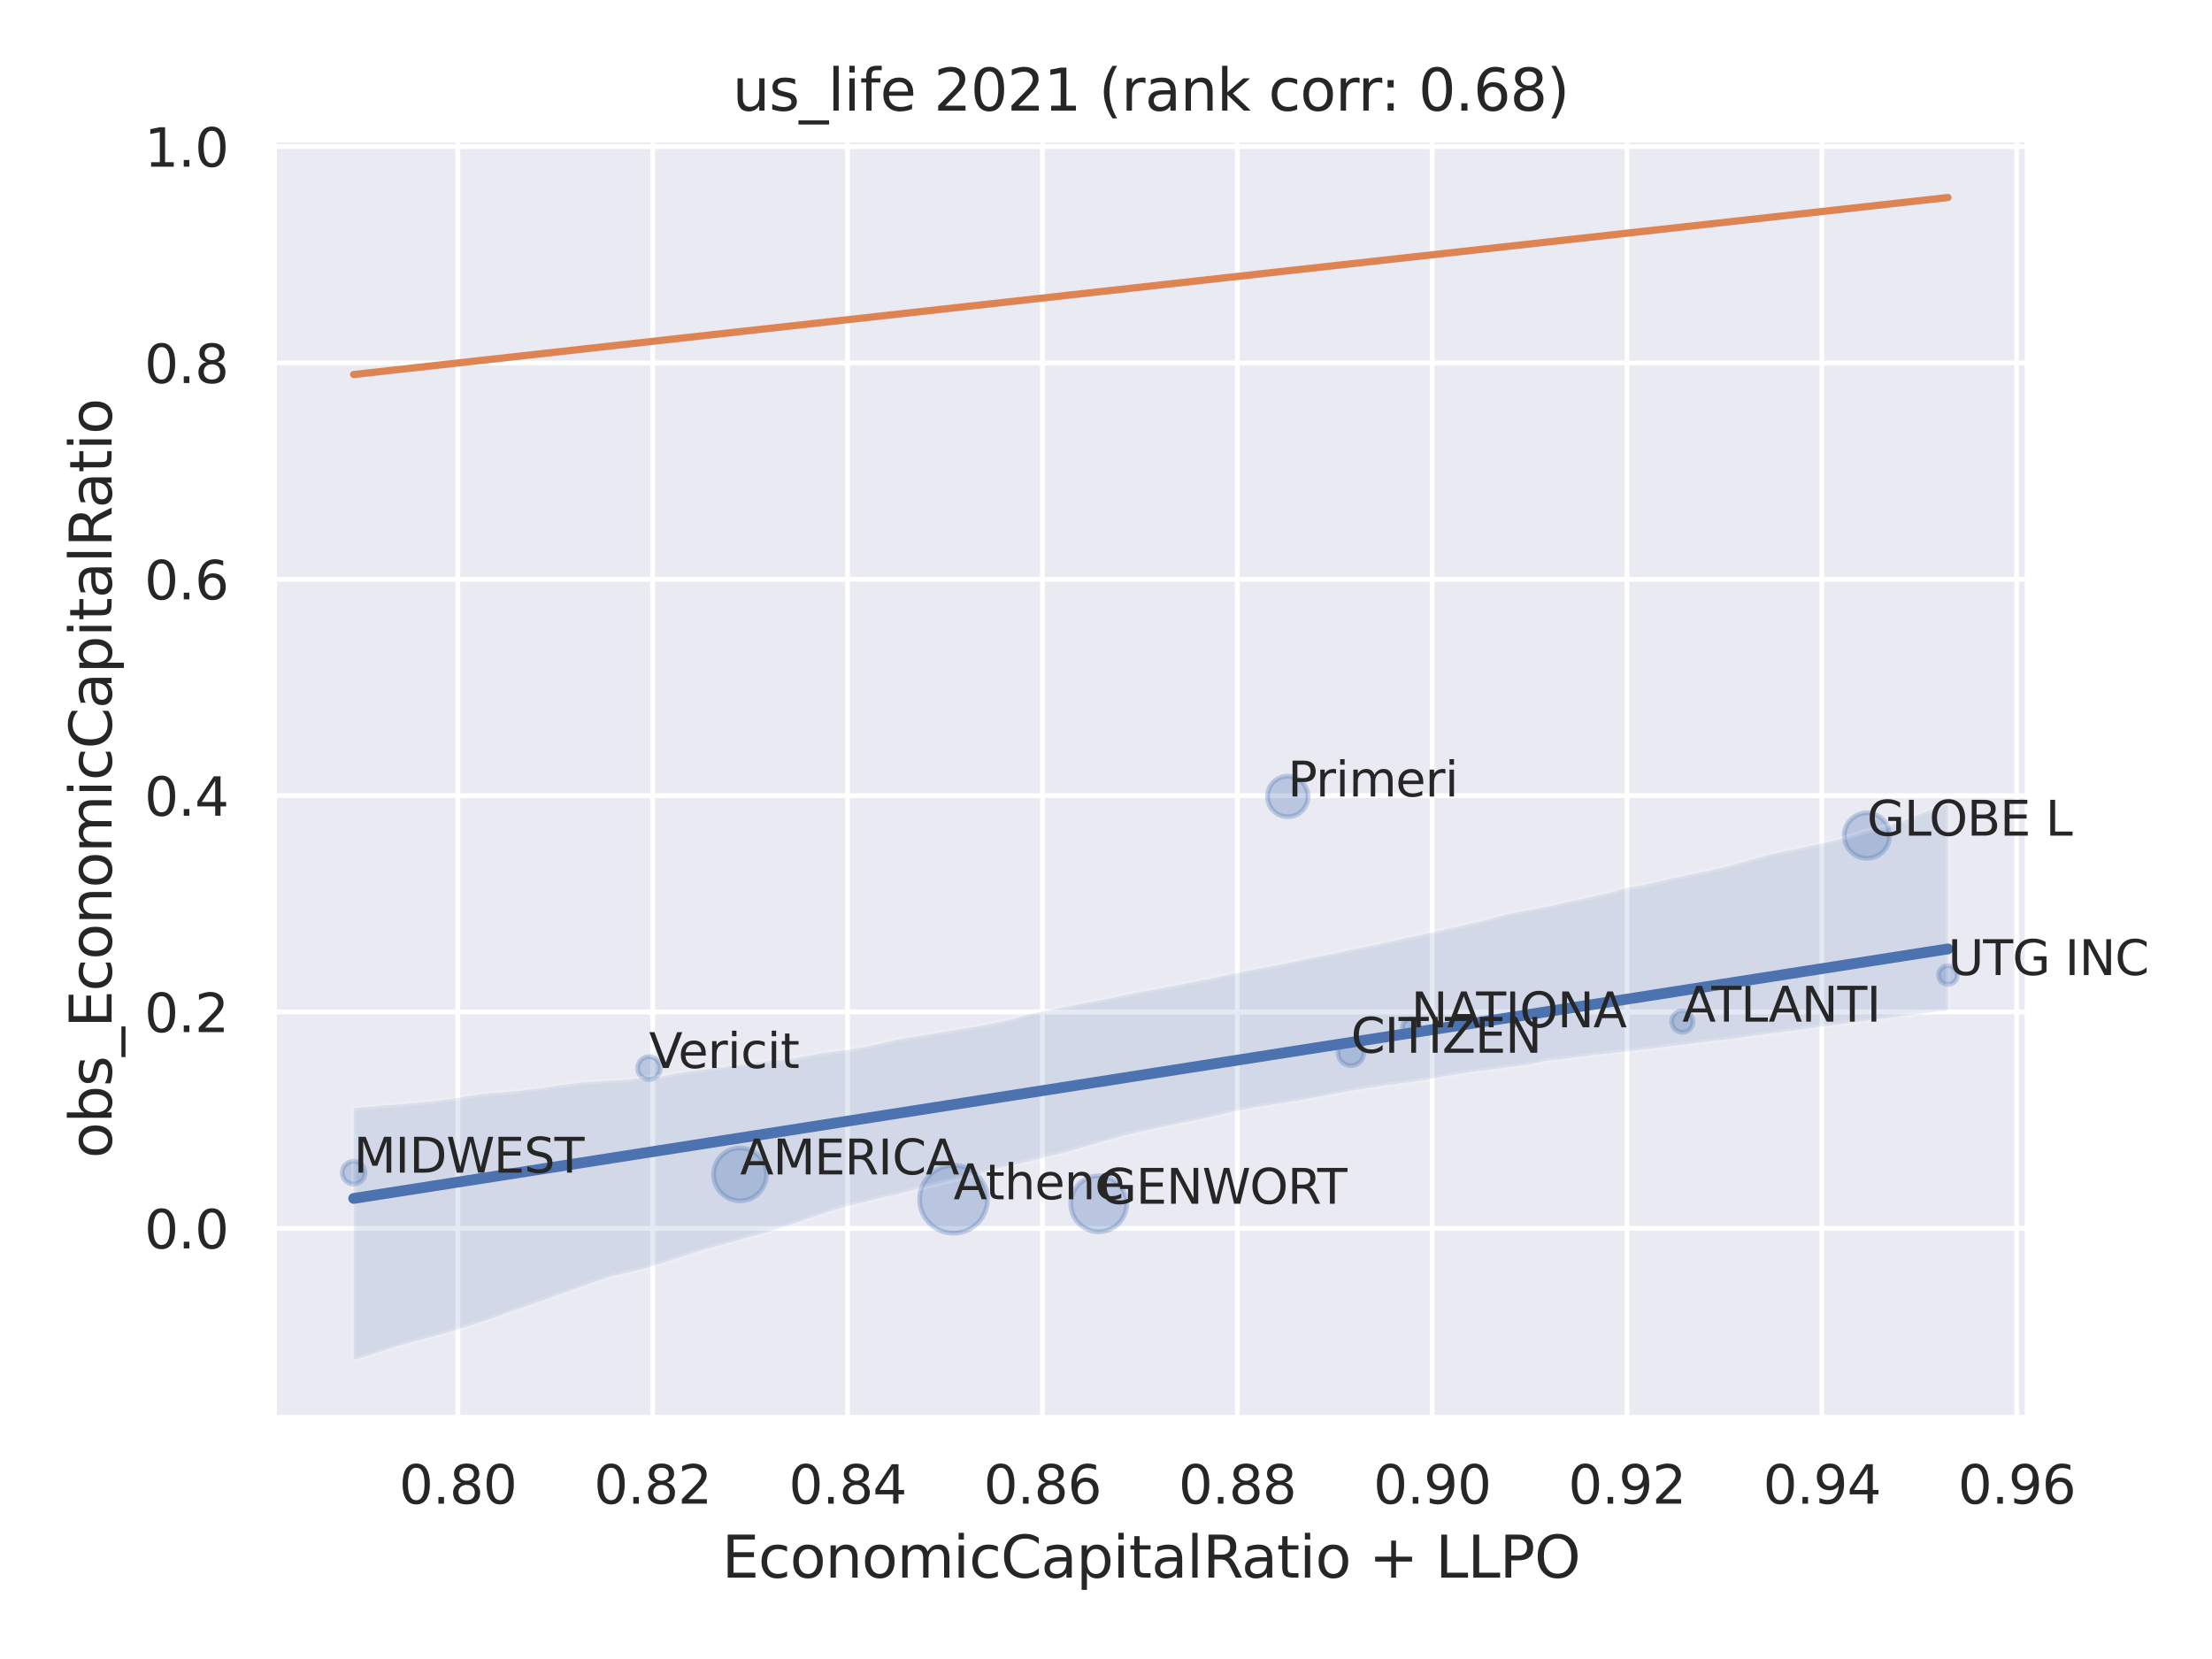 <?xml version="1.0" encoding="utf-8" standalone="no"?>
<!DOCTYPE svg PUBLIC "-//W3C//DTD SVG 1.1//EN"
  "http://www.w3.org/Graphics/SVG/1.1/DTD/svg11.dtd">
<svg xmlns:xlink="http://www.w3.org/1999/xlink" width="460.8pt" height="345.6pt" viewBox="0 0 460.8 345.6" xmlns="http://www.w3.org/2000/svg" version="1.1">
 <defs>
  <style type="text/css">*{stroke-linejoin: round; stroke-linecap: butt}</style>
 </defs>
 <g id="figure_1">
  <g id="patch_1">
   <path d="M 0 345.6 
L 460.8 345.6 
L 460.8 0 
L 0 0 
z
" style="fill: #ffffff"/>
  </g>
  <g id="axes_1">
   <g id="patch_2">
    <path d="M 57.071 295.38 
L 422.403 295.38 
L 422.403 29.04 
L 57.071 29.04 
z
" style="fill: #eaeaf2"/>
   </g>
   <g id="matplotlib.axis_1">
    <g id="xtick_1">
     <g id="line2d_1">
      <path d="M 95.376 295.38 
L 95.376 29.04 
" clip-path="url(#p8b022b95bb)" style="fill: none; stroke: #ffffff; stroke-linecap: round"/>
     </g>
     <g id="text_1">
      <!-- 0.80 -->
      <g style="fill: #262626" transform="translate(83.13 313.238) scale(0.11 -0.11)">
       <defs>
        <path id="DejaVuSans-30" d="M 2034 4250 
Q 1547 4250 1301 3770 
Q 1056 3291 1056 2328 
Q 1056 1369 1301 889 
Q 1547 409 2034 409 
Q 2525 409 2770 889 
Q 3016 1369 3016 2328 
Q 3016 3291 2770 3770 
Q 2525 4250 2034 4250 
z
M 2034 4750 
Q 2819 4750 3233 4129 
Q 3647 3509 3647 2328 
Q 3647 1150 3233 529 
Q 2819 -91 2034 -91 
Q 1250 -91 836 529 
Q 422 1150 422 2328 
Q 422 3509 836 4129 
Q 1250 4750 2034 4750 
z
" transform="scale(0.016)"/>
        <path id="DejaVuSans-2e" d="M 684 794 
L 1344 794 
L 1344 0 
L 684 0 
L 684 794 
z
" transform="scale(0.016)"/>
        <path id="DejaVuSans-38" d="M 2034 2216 
Q 1584 2216 1326 1975 
Q 1069 1734 1069 1313 
Q 1069 891 1326 650 
Q 1584 409 2034 409 
Q 2484 409 2743 651 
Q 3003 894 3003 1313 
Q 3003 1734 2745 1975 
Q 2488 2216 2034 2216 
z
M 1403 2484 
Q 997 2584 770 2862 
Q 544 3141 544 3541 
Q 544 4100 942 4425 
Q 1341 4750 2034 4750 
Q 2731 4750 3128 4425 
Q 3525 4100 3525 3541 
Q 3525 3141 3298 2862 
Q 3072 2584 2669 2484 
Q 3125 2378 3379 2068 
Q 3634 1759 3634 1313 
Q 3634 634 3220 271 
Q 2806 -91 2034 -91 
Q 1263 -91 848 271 
Q 434 634 434 1313 
Q 434 1759 690 2068 
Q 947 2378 1403 2484 
z
M 1172 3481 
Q 1172 3119 1398 2916 
Q 1625 2713 2034 2713 
Q 2441 2713 2670 2916 
Q 2900 3119 2900 3481 
Q 2900 3844 2670 4047 
Q 2441 4250 2034 4250 
Q 1625 4250 1398 4047 
Q 1172 3844 1172 3481 
z
" transform="scale(0.016)"/>
       </defs>
       <use xlink:href="#DejaVuSans-30"/>
       <use xlink:href="#DejaVuSans-2e" x="63.623"/>
       <use xlink:href="#DejaVuSans-38" x="95.41"/>
       <use xlink:href="#DejaVuSans-30" x="159.033"/>
      </g>
     </g>
    </g>
    <g id="xtick_2">
     <g id="line2d_2">
      <path d="M 135.969 295.38 
L 135.969 29.04 
" clip-path="url(#p8b022b95bb)" style="fill: none; stroke: #ffffff; stroke-linecap: round"/>
     </g>
     <g id="text_2">
      <!-- 0.82 -->
      <g style="fill: #262626" transform="translate(123.723 313.238) scale(0.11 -0.11)">
       <defs>
        <path id="DejaVuSans-32" d="M 1228 531 
L 3431 531 
L 3431 0 
L 469 0 
L 469 531 
Q 828 903 1448 1529 
Q 2069 2156 2228 2338 
Q 2531 2678 2651 2914 
Q 2772 3150 2772 3378 
Q 2772 3750 2511 3984 
Q 2250 4219 1831 4219 
Q 1534 4219 1204 4116 
Q 875 4013 500 3803 
L 500 4441 
Q 881 4594 1212 4672 
Q 1544 4750 1819 4750 
Q 2544 4750 2975 4387 
Q 3406 4025 3406 3419 
Q 3406 3131 3298 2873 
Q 3191 2616 2906 2266 
Q 2828 2175 2409 1742 
Q 1991 1309 1228 531 
z
" transform="scale(0.016)"/>
       </defs>
       <use xlink:href="#DejaVuSans-30"/>
       <use xlink:href="#DejaVuSans-2e" x="63.623"/>
       <use xlink:href="#DejaVuSans-38" x="95.41"/>
       <use xlink:href="#DejaVuSans-32" x="159.033"/>
      </g>
     </g>
    </g>
    <g id="xtick_3">
     <g id="line2d_3">
      <path d="M 176.562 295.38 
L 176.562 29.04 
" clip-path="url(#p8b022b95bb)" style="fill: none; stroke: #ffffff; stroke-linecap: round"/>
     </g>
     <g id="text_3">
      <!-- 0.84 -->
      <g style="fill: #262626" transform="translate(164.316 313.238) scale(0.11 -0.11)">
       <defs>
        <path id="DejaVuSans-34" d="M 2419 4116 
L 825 1625 
L 2419 1625 
L 2419 4116 
z
M 2253 4666 
L 3047 4666 
L 3047 1625 
L 3713 1625 
L 3713 1100 
L 3047 1100 
L 3047 0 
L 2419 0 
L 2419 1100 
L 313 1100 
L 313 1709 
L 2253 4666 
z
" transform="scale(0.016)"/>
       </defs>
       <use xlink:href="#DejaVuSans-30"/>
       <use xlink:href="#DejaVuSans-2e" x="63.623"/>
       <use xlink:href="#DejaVuSans-38" x="95.41"/>
       <use xlink:href="#DejaVuSans-34" x="159.033"/>
      </g>
     </g>
    </g>
    <g id="xtick_4">
     <g id="line2d_4">
      <path d="M 217.155 295.38 
L 217.155 29.04 
" clip-path="url(#p8b022b95bb)" style="fill: none; stroke: #ffffff; stroke-linecap: round"/>
     </g>
     <g id="text_4">
      <!-- 0.86 -->
      <g style="fill: #262626" transform="translate(204.909 313.238) scale(0.11 -0.11)">
       <defs>
        <path id="DejaVuSans-36" d="M 2113 2584 
Q 1688 2584 1439 2293 
Q 1191 2003 1191 1497 
Q 1191 994 1439 701 
Q 1688 409 2113 409 
Q 2538 409 2786 701 
Q 3034 994 3034 1497 
Q 3034 2003 2786 2293 
Q 2538 2584 2113 2584 
z
M 3366 4563 
L 3366 3988 
Q 3128 4100 2886 4159 
Q 2644 4219 2406 4219 
Q 1781 4219 1451 3797 
Q 1122 3375 1075 2522 
Q 1259 2794 1537 2939 
Q 1816 3084 2150 3084 
Q 2853 3084 3261 2657 
Q 3669 2231 3669 1497 
Q 3669 778 3244 343 
Q 2819 -91 2113 -91 
Q 1303 -91 875 529 
Q 447 1150 447 2328 
Q 447 3434 972 4092 
Q 1497 4750 2381 4750 
Q 2619 4750 2861 4703 
Q 3103 4656 3366 4563 
z
" transform="scale(0.016)"/>
       </defs>
       <use xlink:href="#DejaVuSans-30"/>
       <use xlink:href="#DejaVuSans-2e" x="63.623"/>
       <use xlink:href="#DejaVuSans-38" x="95.41"/>
       <use xlink:href="#DejaVuSans-36" x="159.033"/>
      </g>
     </g>
    </g>
    <g id="xtick_5">
     <g id="line2d_5">
      <path d="M 257.748 295.38 
L 257.748 29.04 
" clip-path="url(#p8b022b95bb)" style="fill: none; stroke: #ffffff; stroke-linecap: round"/>
     </g>
     <g id="text_5">
      <!-- 0.88 -->
      <g style="fill: #262626" transform="translate(245.502 313.238) scale(0.11 -0.11)">
       <use xlink:href="#DejaVuSans-30"/>
       <use xlink:href="#DejaVuSans-2e" x="63.623"/>
       <use xlink:href="#DejaVuSans-38" x="95.41"/>
       <use xlink:href="#DejaVuSans-38" x="159.033"/>
      </g>
     </g>
    </g>
    <g id="xtick_6">
     <g id="line2d_6">
      <path d="M 298.342 295.38 
L 298.342 29.04 
" clip-path="url(#p8b022b95bb)" style="fill: none; stroke: #ffffff; stroke-linecap: round"/>
     </g>
     <g id="text_6">
      <!-- 0.90 -->
      <g style="fill: #262626" transform="translate(286.096 313.238) scale(0.11 -0.11)">
       <defs>
        <path id="DejaVuSans-39" d="M 703 97 
L 703 672 
Q 941 559 1184 500 
Q 1428 441 1663 441 
Q 2288 441 2617 861 
Q 2947 1281 2994 2138 
Q 2813 1869 2534 1725 
Q 2256 1581 1919 1581 
Q 1219 1581 811 2004 
Q 403 2428 403 3163 
Q 403 3881 828 4315 
Q 1253 4750 1959 4750 
Q 2769 4750 3195 4129 
Q 3622 3509 3622 2328 
Q 3622 1225 3098 567 
Q 2575 -91 1691 -91 
Q 1453 -91 1209 -44 
Q 966 3 703 97 
z
M 1959 2075 
Q 2384 2075 2632 2365 
Q 2881 2656 2881 3163 
Q 2881 3666 2632 3958 
Q 2384 4250 1959 4250 
Q 1534 4250 1286 3958 
Q 1038 3666 1038 3163 
Q 1038 2656 1286 2365 
Q 1534 2075 1959 2075 
z
" transform="scale(0.016)"/>
       </defs>
       <use xlink:href="#DejaVuSans-30"/>
       <use xlink:href="#DejaVuSans-2e" x="63.623"/>
       <use xlink:href="#DejaVuSans-39" x="95.41"/>
       <use xlink:href="#DejaVuSans-30" x="159.033"/>
      </g>
     </g>
    </g>
    <g id="xtick_7">
     <g id="line2d_7">
      <path d="M 338.935 295.38 
L 338.935 29.04 
" clip-path="url(#p8b022b95bb)" style="fill: none; stroke: #ffffff; stroke-linecap: round"/>
     </g>
     <g id="text_7">
      <!-- 0.92 -->
      <g style="fill: #262626" transform="translate(326.689 313.238) scale(0.11 -0.11)">
       <use xlink:href="#DejaVuSans-30"/>
       <use xlink:href="#DejaVuSans-2e" x="63.623"/>
       <use xlink:href="#DejaVuSans-39" x="95.41"/>
       <use xlink:href="#DejaVuSans-32" x="159.033"/>
      </g>
     </g>
    </g>
    <g id="xtick_8">
     <g id="line2d_8">
      <path d="M 379.528 295.38 
L 379.528 29.04 
" clip-path="url(#p8b022b95bb)" style="fill: none; stroke: #ffffff; stroke-linecap: round"/>
     </g>
     <g id="text_8">
      <!-- 0.94 -->
      <g style="fill: #262626" transform="translate(367.282 313.238) scale(0.11 -0.11)">
       <use xlink:href="#DejaVuSans-30"/>
       <use xlink:href="#DejaVuSans-2e" x="63.623"/>
       <use xlink:href="#DejaVuSans-39" x="95.41"/>
       <use xlink:href="#DejaVuSans-34" x="159.033"/>
      </g>
     </g>
    </g>
    <g id="xtick_9">
     <g id="line2d_9">
      <path d="M 420.121 295.38 
L 420.121 29.04 
" clip-path="url(#p8b022b95bb)" style="fill: none; stroke: #ffffff; stroke-linecap: round"/>
     </g>
     <g id="text_9">
      <!-- 0.96 -->
      <g style="fill: #262626" transform="translate(407.875 313.238) scale(0.11 -0.11)">
       <use xlink:href="#DejaVuSans-30"/>
       <use xlink:href="#DejaVuSans-2e" x="63.623"/>
       <use xlink:href="#DejaVuSans-39" x="95.41"/>
       <use xlink:href="#DejaVuSans-36" x="159.033"/>
      </g>
     </g>
    </g>
    <g id="text_10">
     <!-- EconomicCapitalRatio + LLPO -->
     <g style="fill: #262626" transform="translate(150.383 328.644) scale(0.12 -0.12)">
      <defs>
       <path id="DejaVuSans-45" d="M 628 4666 
L 3578 4666 
L 3578 4134 
L 1259 4134 
L 1259 2753 
L 3481 2753 
L 3481 2222 
L 1259 2222 
L 1259 531 
L 3634 531 
L 3634 0 
L 628 0 
L 628 4666 
z
" transform="scale(0.016)"/>
       <path id="DejaVuSans-63" d="M 3122 3366 
L 3122 2828 
Q 2878 2963 2633 3030 
Q 2388 3097 2138 3097 
Q 1578 3097 1268 2742 
Q 959 2388 959 1747 
Q 959 1106 1268 751 
Q 1578 397 2138 397 
Q 2388 397 2633 464 
Q 2878 531 3122 666 
L 3122 134 
Q 2881 22 2623 -34 
Q 2366 -91 2075 -91 
Q 1284 -91 818 406 
Q 353 903 353 1747 
Q 353 2603 823 3093 
Q 1294 3584 2113 3584 
Q 2378 3584 2631 3529 
Q 2884 3475 3122 3366 
z
" transform="scale(0.016)"/>
       <path id="DejaVuSans-6f" d="M 1959 3097 
Q 1497 3097 1228 2736 
Q 959 2375 959 1747 
Q 959 1119 1226 758 
Q 1494 397 1959 397 
Q 2419 397 2687 759 
Q 2956 1122 2956 1747 
Q 2956 2369 2687 2733 
Q 2419 3097 1959 3097 
z
M 1959 3584 
Q 2709 3584 3137 3096 
Q 3566 2609 3566 1747 
Q 3566 888 3137 398 
Q 2709 -91 1959 -91 
Q 1206 -91 779 398 
Q 353 888 353 1747 
Q 353 2609 779 3096 
Q 1206 3584 1959 3584 
z
" transform="scale(0.016)"/>
       <path id="DejaVuSans-6e" d="M 3513 2113 
L 3513 0 
L 2938 0 
L 2938 2094 
Q 2938 2591 2744 2837 
Q 2550 3084 2163 3084 
Q 1697 3084 1428 2787 
Q 1159 2491 1159 1978 
L 1159 0 
L 581 0 
L 581 3500 
L 1159 3500 
L 1159 2956 
Q 1366 3272 1645 3428 
Q 1925 3584 2291 3584 
Q 2894 3584 3203 3211 
Q 3513 2838 3513 2113 
z
" transform="scale(0.016)"/>
       <path id="DejaVuSans-6d" d="M 3328 2828 
Q 3544 3216 3844 3400 
Q 4144 3584 4550 3584 
Q 5097 3584 5394 3201 
Q 5691 2819 5691 2113 
L 5691 0 
L 5113 0 
L 5113 2094 
Q 5113 2597 4934 2840 
Q 4756 3084 4391 3084 
Q 3944 3084 3684 2787 
Q 3425 2491 3425 1978 
L 3425 0 
L 2847 0 
L 2847 2094 
Q 2847 2600 2669 2842 
Q 2491 3084 2119 3084 
Q 1678 3084 1418 2786 
Q 1159 2488 1159 1978 
L 1159 0 
L 581 0 
L 581 3500 
L 1159 3500 
L 1159 2956 
Q 1356 3278 1631 3431 
Q 1906 3584 2284 3584 
Q 2666 3584 2933 3390 
Q 3200 3197 3328 2828 
z
" transform="scale(0.016)"/>
       <path id="DejaVuSans-69" d="M 603 3500 
L 1178 3500 
L 1178 0 
L 603 0 
L 603 3500 
z
M 603 4863 
L 1178 4863 
L 1178 4134 
L 603 4134 
L 603 4863 
z
" transform="scale(0.016)"/>
       <path id="DejaVuSans-43" d="M 4122 4306 
L 4122 3641 
Q 3803 3938 3442 4084 
Q 3081 4231 2675 4231 
Q 1875 4231 1450 3742 
Q 1025 3253 1025 2328 
Q 1025 1406 1450 917 
Q 1875 428 2675 428 
Q 3081 428 3442 575 
Q 3803 722 4122 1019 
L 4122 359 
Q 3791 134 3420 21 
Q 3050 -91 2638 -91 
Q 1578 -91 968 557 
Q 359 1206 359 2328 
Q 359 3453 968 4101 
Q 1578 4750 2638 4750 
Q 3056 4750 3426 4639 
Q 3797 4528 4122 4306 
z
" transform="scale(0.016)"/>
       <path id="DejaVuSans-61" d="M 2194 1759 
Q 1497 1759 1228 1600 
Q 959 1441 959 1056 
Q 959 750 1161 570 
Q 1363 391 1709 391 
Q 2188 391 2477 730 
Q 2766 1069 2766 1631 
L 2766 1759 
L 2194 1759 
z
M 3341 1997 
L 3341 0 
L 2766 0 
L 2766 531 
Q 2569 213 2275 61 
Q 1981 -91 1556 -91 
Q 1019 -91 701 211 
Q 384 513 384 1019 
Q 384 1609 779 1909 
Q 1175 2209 1959 2209 
L 2766 2209 
L 2766 2266 
Q 2766 2663 2505 2880 
Q 2244 3097 1772 3097 
Q 1472 3097 1187 3025 
Q 903 2953 641 2809 
L 641 3341 
Q 956 3463 1253 3523 
Q 1550 3584 1831 3584 
Q 2591 3584 2966 3190 
Q 3341 2797 3341 1997 
z
" transform="scale(0.016)"/>
       <path id="DejaVuSans-70" d="M 1159 525 
L 1159 -1331 
L 581 -1331 
L 581 3500 
L 1159 3500 
L 1159 2969 
Q 1341 3281 1617 3432 
Q 1894 3584 2278 3584 
Q 2916 3584 3314 3078 
Q 3713 2572 3713 1747 
Q 3713 922 3314 415 
Q 2916 -91 2278 -91 
Q 1894 -91 1617 61 
Q 1341 213 1159 525 
z
M 3116 1747 
Q 3116 2381 2855 2742 
Q 2594 3103 2138 3103 
Q 1681 3103 1420 2742 
Q 1159 2381 1159 1747 
Q 1159 1113 1420 752 
Q 1681 391 2138 391 
Q 2594 391 2855 752 
Q 3116 1113 3116 1747 
z
" transform="scale(0.016)"/>
       <path id="DejaVuSans-74" d="M 1172 4494 
L 1172 3500 
L 2356 3500 
L 2356 3053 
L 1172 3053 
L 1172 1153 
Q 1172 725 1289 603 
Q 1406 481 1766 481 
L 2356 481 
L 2356 0 
L 1766 0 
Q 1100 0 847 248 
Q 594 497 594 1153 
L 594 3053 
L 172 3053 
L 172 3500 
L 594 3500 
L 594 4494 
L 1172 4494 
z
" transform="scale(0.016)"/>
       <path id="DejaVuSans-6c" d="M 603 4863 
L 1178 4863 
L 1178 0 
L 603 0 
L 603 4863 
z
" transform="scale(0.016)"/>
       <path id="DejaVuSans-52" d="M 2841 2188 
Q 3044 2119 3236 1894 
Q 3428 1669 3622 1275 
L 4263 0 
L 3584 0 
L 2988 1197 
Q 2756 1666 2539 1819 
Q 2322 1972 1947 1972 
L 1259 1972 
L 1259 0 
L 628 0 
L 628 4666 
L 2053 4666 
Q 2853 4666 3247 4331 
Q 3641 3997 3641 3322 
Q 3641 2881 3436 2590 
Q 3231 2300 2841 2188 
z
M 1259 4147 
L 1259 2491 
L 2053 2491 
Q 2509 2491 2742 2702 
Q 2975 2913 2975 3322 
Q 2975 3731 2742 3939 
Q 2509 4147 2053 4147 
L 1259 4147 
z
" transform="scale(0.016)"/>
       <path id="DejaVuSans-20" transform="scale(0.016)"/>
       <path id="DejaVuSans-2b" d="M 2944 4013 
L 2944 2272 
L 4684 2272 
L 4684 1741 
L 2944 1741 
L 2944 0 
L 2419 0 
L 2419 1741 
L 678 1741 
L 678 2272 
L 2419 2272 
L 2419 4013 
L 2944 4013 
z
" transform="scale(0.016)"/>
       <path id="DejaVuSans-4c" d="M 628 4666 
L 1259 4666 
L 1259 531 
L 3531 531 
L 3531 0 
L 628 0 
L 628 4666 
z
" transform="scale(0.016)"/>
       <path id="DejaVuSans-50" d="M 1259 4147 
L 1259 2394 
L 2053 2394 
Q 2494 2394 2734 2622 
Q 2975 2850 2975 3272 
Q 2975 3691 2734 3919 
Q 2494 4147 2053 4147 
L 1259 4147 
z
M 628 4666 
L 2053 4666 
Q 2838 4666 3239 4311 
Q 3641 3956 3641 3272 
Q 3641 2581 3239 2228 
Q 2838 1875 2053 1875 
L 1259 1875 
L 1259 0 
L 628 0 
L 628 4666 
z
" transform="scale(0.016)"/>
       <path id="DejaVuSans-4f" d="M 2522 4238 
Q 1834 4238 1429 3725 
Q 1025 3213 1025 2328 
Q 1025 1447 1429 934 
Q 1834 422 2522 422 
Q 3209 422 3611 934 
Q 4013 1447 4013 2328 
Q 4013 3213 3611 3725 
Q 3209 4238 2522 4238 
z
M 2522 4750 
Q 3503 4750 4090 4092 
Q 4678 3434 4678 2328 
Q 4678 1225 4090 567 
Q 3503 -91 2522 -91 
Q 1538 -91 948 565 
Q 359 1222 359 2328 
Q 359 3434 948 4092 
Q 1538 4750 2522 4750 
z
" transform="scale(0.016)"/>
      </defs>
      <use xlink:href="#DejaVuSans-45"/>
      <use xlink:href="#DejaVuSans-63" x="63.184"/>
      <use xlink:href="#DejaVuSans-6f" x="118.164"/>
      <use xlink:href="#DejaVuSans-6e" x="179.346"/>
      <use xlink:href="#DejaVuSans-6f" x="242.725"/>
      <use xlink:href="#DejaVuSans-6d" x="303.906"/>
      <use xlink:href="#DejaVuSans-69" x="401.318"/>
      <use xlink:href="#DejaVuSans-63" x="429.102"/>
      <use xlink:href="#DejaVuSans-43" x="484.082"/>
      <use xlink:href="#DejaVuSans-61" x="553.906"/>
      <use xlink:href="#DejaVuSans-70" x="615.186"/>
      <use xlink:href="#DejaVuSans-69" x="678.662"/>
      <use xlink:href="#DejaVuSans-74" x="706.445"/>
      <use xlink:href="#DejaVuSans-61" x="745.654"/>
      <use xlink:href="#DejaVuSans-6c" x="806.934"/>
      <use xlink:href="#DejaVuSans-52" x="834.717"/>
      <use xlink:href="#DejaVuSans-61" x="901.949"/>
      <use xlink:href="#DejaVuSans-74" x="963.229"/>
      <use xlink:href="#DejaVuSans-69" x="1002.438"/>
      <use xlink:href="#DejaVuSans-6f" x="1030.221"/>
      <use xlink:href="#DejaVuSans-20" x="1091.402"/>
      <use xlink:href="#DejaVuSans-2b" x="1123.189"/>
      <use xlink:href="#DejaVuSans-20" x="1206.979"/>
      <use xlink:href="#DejaVuSans-4c" x="1238.766"/>
      <use xlink:href="#DejaVuSans-4c" x="1294.479"/>
      <use xlink:href="#DejaVuSans-50" x="1350.191"/>
      <use xlink:href="#DejaVuSans-4f" x="1410.494"/>
     </g>
    </g>
   </g>
   <g id="matplotlib.axis_2">
    <g id="ytick_1">
     <g id="line2d_10">
      <path d="M 57.071 255.89 
L 422.403 255.89 
" clip-path="url(#p8b022b95bb)" style="fill: none; stroke: #ffffff; stroke-linecap: round"/>
     </g>
     <g id="text_11">
      <!-- 0.0 -->
      <g style="fill: #262626" transform="translate(30.078 260.07) scale(0.11 -0.11)">
       <use xlink:href="#DejaVuSans-30"/>
       <use xlink:href="#DejaVuSans-2e" x="63.623"/>
       <use xlink:href="#DejaVuSans-30" x="95.41"/>
      </g>
     </g>
    </g>
    <g id="ytick_2">
     <g id="line2d_11">
      <path d="M 57.071 210.821 
L 422.403 210.821 
" clip-path="url(#p8b022b95bb)" style="fill: none; stroke: #ffffff; stroke-linecap: round"/>
     </g>
     <g id="text_12">
      <!-- 0.2 -->
      <g style="fill: #262626" transform="translate(30.078 215) scale(0.11 -0.11)">
       <use xlink:href="#DejaVuSans-30"/>
       <use xlink:href="#DejaVuSans-2e" x="63.623"/>
       <use xlink:href="#DejaVuSans-32" x="95.41"/>
      </g>
     </g>
    </g>
    <g id="ytick_3">
     <g id="line2d_12">
      <path d="M 57.071 165.751 
L 422.403 165.751 
" clip-path="url(#p8b022b95bb)" style="fill: none; stroke: #ffffff; stroke-linecap: round"/>
     </g>
     <g id="text_13">
      <!-- 0.4 -->
      <g style="fill: #262626" transform="translate(30.078 169.93) scale(0.11 -0.11)">
       <use xlink:href="#DejaVuSans-30"/>
       <use xlink:href="#DejaVuSans-2e" x="63.623"/>
       <use xlink:href="#DejaVuSans-34" x="95.41"/>
      </g>
     </g>
    </g>
    <g id="ytick_4">
     <g id="line2d_13">
      <path d="M 57.071 120.681 
L 422.403 120.681 
" clip-path="url(#p8b022b95bb)" style="fill: none; stroke: #ffffff; stroke-linecap: round"/>
     </g>
     <g id="text_14">
      <!-- 0.6 -->
      <g style="fill: #262626" transform="translate(30.078 124.861) scale(0.11 -0.11)">
       <use xlink:href="#DejaVuSans-30"/>
       <use xlink:href="#DejaVuSans-2e" x="63.623"/>
       <use xlink:href="#DejaVuSans-36" x="95.41"/>
      </g>
     </g>
    </g>
    <g id="ytick_5">
     <g id="line2d_14">
      <path d="M 57.071 75.612 
L 422.403 75.612 
" clip-path="url(#p8b022b95bb)" style="fill: none; stroke: #ffffff; stroke-linecap: round"/>
     </g>
     <g id="text_15">
      <!-- 0.8 -->
      <g style="fill: #262626" transform="translate(30.078 79.791) scale(0.11 -0.11)">
       <use xlink:href="#DejaVuSans-30"/>
       <use xlink:href="#DejaVuSans-2e" x="63.623"/>
       <use xlink:href="#DejaVuSans-38" x="95.41"/>
      </g>
     </g>
    </g>
    <g id="ytick_6">
     <g id="line2d_15">
      <path d="M 57.071 30.542 
L 422.403 30.542 
" clip-path="url(#p8b022b95bb)" style="fill: none; stroke: #ffffff; stroke-linecap: round"/>
     </g>
     <g id="text_16">
      <!-- 1.0 -->
      <g style="fill: #262626" transform="translate(30.078 34.721) scale(0.11 -0.11)">
       <defs>
        <path id="DejaVuSans-31" d="M 794 531 
L 1825 531 
L 1825 4091 
L 703 3866 
L 703 4441 
L 1819 4666 
L 2450 4666 
L 2450 531 
L 3481 531 
L 3481 0 
L 794 0 
L 794 531 
z
" transform="scale(0.016)"/>
       </defs>
       <use xlink:href="#DejaVuSans-31"/>
       <use xlink:href="#DejaVuSans-2e" x="63.623"/>
       <use xlink:href="#DejaVuSans-30" x="95.41"/>
      </g>
     </g>
    </g>
    <g id="text_17">
     <!-- obs_EconomicCapitalRatio -->
     <g style="fill: #262626" transform="translate(23.248 241.301) rotate(-90) scale(0.12 -0.12)">
      <defs>
       <path id="DejaVuSans-62" d="M 3116 1747 
Q 3116 2381 2855 2742 
Q 2594 3103 2138 3103 
Q 1681 3103 1420 2742 
Q 1159 2381 1159 1747 
Q 1159 1113 1420 752 
Q 1681 391 2138 391 
Q 2594 391 2855 752 
Q 3116 1113 3116 1747 
z
M 1159 2969 
Q 1341 3281 1617 3432 
Q 1894 3584 2278 3584 
Q 2916 3584 3314 3078 
Q 3713 2572 3713 1747 
Q 3713 922 3314 415 
Q 2916 -91 2278 -91 
Q 1894 -91 1617 61 
Q 1341 213 1159 525 
L 1159 0 
L 581 0 
L 581 4863 
L 1159 4863 
L 1159 2969 
z
" transform="scale(0.016)"/>
       <path id="DejaVuSans-73" d="M 2834 3397 
L 2834 2853 
Q 2591 2978 2328 3040 
Q 2066 3103 1784 3103 
Q 1356 3103 1142 2972 
Q 928 2841 928 2578 
Q 928 2378 1081 2264 
Q 1234 2150 1697 2047 
L 1894 2003 
Q 2506 1872 2764 1633 
Q 3022 1394 3022 966 
Q 3022 478 2636 193 
Q 2250 -91 1575 -91 
Q 1294 -91 989 -36 
Q 684 19 347 128 
L 347 722 
Q 666 556 975 473 
Q 1284 391 1588 391 
Q 1994 391 2212 530 
Q 2431 669 2431 922 
Q 2431 1156 2273 1281 
Q 2116 1406 1581 1522 
L 1381 1569 
Q 847 1681 609 1914 
Q 372 2147 372 2553 
Q 372 3047 722 3315 
Q 1072 3584 1716 3584 
Q 2034 3584 2315 3537 
Q 2597 3491 2834 3397 
z
" transform="scale(0.016)"/>
       <path id="DejaVuSans-5f" d="M 3263 -1063 
L 3263 -1509 
L -63 -1509 
L -63 -1063 
L 3263 -1063 
z
" transform="scale(0.016)"/>
      </defs>
      <use xlink:href="#DejaVuSans-6f"/>
      <use xlink:href="#DejaVuSans-62" x="61.182"/>
      <use xlink:href="#DejaVuSans-73" x="124.658"/>
      <use xlink:href="#DejaVuSans-5f" x="176.758"/>
      <use xlink:href="#DejaVuSans-45" x="226.758"/>
      <use xlink:href="#DejaVuSans-63" x="289.941"/>
      <use xlink:href="#DejaVuSans-6f" x="344.922"/>
      <use xlink:href="#DejaVuSans-6e" x="406.104"/>
      <use xlink:href="#DejaVuSans-6f" x="469.482"/>
      <use xlink:href="#DejaVuSans-6d" x="530.664"/>
      <use xlink:href="#DejaVuSans-69" x="628.076"/>
      <use xlink:href="#DejaVuSans-63" x="655.859"/>
      <use xlink:href="#DejaVuSans-43" x="710.84"/>
      <use xlink:href="#DejaVuSans-61" x="780.664"/>
      <use xlink:href="#DejaVuSans-70" x="841.943"/>
      <use xlink:href="#DejaVuSans-69" x="905.42"/>
      <use xlink:href="#DejaVuSans-74" x="933.203"/>
      <use xlink:href="#DejaVuSans-61" x="972.412"/>
      <use xlink:href="#DejaVuSans-6c" x="1033.691"/>
      <use xlink:href="#DejaVuSans-52" x="1061.475"/>
      <use xlink:href="#DejaVuSans-61" x="1128.707"/>
      <use xlink:href="#DejaVuSans-74" x="1189.986"/>
      <use xlink:href="#DejaVuSans-69" x="1229.195"/>
      <use xlink:href="#DejaVuSans-6f" x="1256.979"/>
     </g>
    </g>
   </g>
   <g id="PathCollection_1">
    <path d="M 350.452 215.054 
C 351.043 215.054 351.61 214.819 352.028 214.401 
C 352.446 213.984 352.68 213.417 352.68 212.826 
C 352.68 212.235 352.446 211.669 352.028 211.251 
C 351.61 210.833 351.043 210.598 350.452 210.598 
C 349.862 210.598 349.295 210.833 348.877 211.251 
C 348.459 211.669 348.225 212.235 348.225 212.826 
C 348.225 213.417 348.459 213.984 348.877 214.401 
C 349.295 214.819 349.862 215.054 350.452 215.054 
z
" clip-path="url(#p8b022b95bb)" style="fill: #4c72b0; fill-opacity: 0.3; stroke: #4c72b0; stroke-opacity: 0.3"/>
    <path d="M 281.427 222 
C 282.142 222 282.827 221.716 283.332 221.211 
C 283.838 220.706 284.121 220.021 284.121 219.306 
C 284.121 218.592 283.838 217.906 283.332 217.401 
C 282.827 216.896 282.142 216.612 281.427 216.612 
C 280.713 216.612 280.027 216.896 279.522 217.401 
C 279.017 217.906 278.733 218.592 278.733 219.306 
C 278.733 220.021 279.017 220.706 279.522 221.211 
C 280.027 221.716 280.713 222 281.427 222 
z
" clip-path="url(#p8b022b95bb)" style="fill: #4c72b0; fill-opacity: 0.3; stroke: #4c72b0; stroke-opacity: 0.3"/>
    <path d="M 388.917 178.807 
C 390.171 178.807 391.374 178.309 392.261 177.422 
C 393.149 176.535 393.647 175.332 393.647 174.077 
C 393.647 172.823 393.149 171.619 392.261 170.732 
C 391.374 169.845 390.171 169.347 388.917 169.347 
C 387.662 169.347 386.459 169.845 385.572 170.732 
C 384.685 171.619 384.186 172.823 384.186 174.077 
C 384.186 175.332 384.685 176.535 385.572 177.422 
C 386.459 178.309 387.662 178.807 388.917 178.807 
z
" clip-path="url(#p8b022b95bb)" style="fill: #4c72b0; fill-opacity: 0.3; stroke: #4c72b0; stroke-opacity: 0.3"/>
    <path d="M 73.677 246.663 
C 74.309 246.663 74.915 246.412 75.362 245.965 
C 75.809 245.518 76.06 244.912 76.06 244.28 
C 76.06 243.648 75.809 243.042 75.362 242.596 
C 74.915 242.149 74.309 241.898 73.677 241.898 
C 73.045 241.898 72.439 242.149 71.993 242.596 
C 71.546 243.042 71.295 243.648 71.295 244.28 
C 71.295 244.912 71.546 245.518 71.993 245.965 
C 72.439 246.412 73.045 246.663 73.677 246.663 
z
" clip-path="url(#p8b022b95bb)" style="fill: #4c72b0; fill-opacity: 0.3; stroke: #4c72b0; stroke-opacity: 0.3"/>
    <path d="M 405.797 205.069 
C 406.313 205.069 406.809 204.864 407.175 204.498 
C 407.54 204.133 407.745 203.637 407.745 203.12 
C 407.745 202.604 407.54 202.108 407.175 201.743 
C 406.809 201.377 406.313 201.172 405.797 201.172 
C 405.28 201.172 404.784 201.377 404.419 201.743 
C 404.054 202.108 403.848 202.604 403.848 203.12 
C 403.848 203.637 404.054 204.133 404.419 204.498 
C 404.784 204.864 405.28 205.069 405.797 205.069 
z
" clip-path="url(#p8b022b95bb)" style="fill: #4c72b0; fill-opacity: 0.3; stroke: #4c72b0; stroke-opacity: 0.3"/>
    <path d="M 293.959 215.813 
C 294.439 215.813 294.899 215.622 295.238 215.283 
C 295.578 214.944 295.768 214.483 295.768 214.004 
C 295.768 213.524 295.578 213.064 295.238 212.724 
C 294.899 212.385 294.439 212.195 293.959 212.195 
C 293.48 212.195 293.019 212.385 292.68 212.724 
C 292.341 213.064 292.15 213.524 292.15 214.004 
C 292.15 214.483 292.341 214.944 292.68 215.283 
C 293.019 215.622 293.48 215.813 293.959 215.813 
z
" clip-path="url(#p8b022b95bb)" style="fill: #4c72b0; fill-opacity: 0.3; stroke: #4c72b0; stroke-opacity: 0.3"/>
    <path d="M 154.167 250.16 
C 155.629 250.16 157.031 249.58 158.065 248.546 
C 159.098 247.512 159.679 246.11 159.679 244.648 
C 159.679 243.186 159.098 241.784 158.065 240.751 
C 157.031 239.717 155.629 239.136 154.167 239.136 
C 152.705 239.136 151.303 239.717 150.269 240.751 
C 149.236 241.784 148.655 243.186 148.655 244.648 
C 148.655 246.11 149.236 247.512 150.269 248.546 
C 151.303 249.58 152.705 250.16 154.167 250.16 
z
" clip-path="url(#p8b022b95bb)" style="fill: #4c72b0; fill-opacity: 0.3; stroke: #4c72b0; stroke-opacity: 0.3"/>
    <path d="M 228.895 256.59 
C 230.441 256.59 231.924 255.976 233.018 254.882 
C 234.111 253.789 234.725 252.306 234.725 250.76 
C 234.725 249.214 234.111 247.731 233.018 246.637 
C 231.924 245.544 230.441 244.93 228.895 244.93 
C 227.349 244.93 225.866 245.544 224.772 246.637 
C 223.679 247.731 223.065 249.214 223.065 250.76 
C 223.065 252.306 223.679 253.789 224.772 254.882 
C 225.866 255.976 227.349 256.59 228.895 256.59 
z
" clip-path="url(#p8b022b95bb)" style="fill: #4c72b0; fill-opacity: 0.3; stroke: #4c72b0; stroke-opacity: 0.3"/>
    <path d="M 268.255 170.142 
C 269.375 170.142 270.449 169.697 271.24 168.905 
C 272.032 168.114 272.477 167.04 272.477 165.92 
C 272.477 164.801 272.032 163.727 271.24 162.936 
C 270.449 162.144 269.375 161.699 268.255 161.699 
C 267.136 161.699 266.062 162.144 265.271 162.936 
C 264.479 163.727 264.034 164.801 264.034 165.92 
C 264.034 167.04 264.479 168.114 265.271 168.905 
C 266.062 169.697 267.136 170.142 268.255 170.142 
z
" clip-path="url(#p8b022b95bb)" style="fill: #4c72b0; fill-opacity: 0.3; stroke: #4c72b0; stroke-opacity: 0.3"/>
    <path d="M 198.636 256.897 
C 200.512 256.897 202.31 256.152 203.636 254.826 
C 204.962 253.5 205.707 251.701 205.707 249.826 
C 205.707 247.95 204.962 246.152 203.636 244.826 
C 202.31 243.5 200.512 242.755 198.636 242.755 
C 196.761 242.755 194.962 243.5 193.636 244.826 
C 192.31 246.152 191.565 247.95 191.565 249.826 
C 191.565 251.701 192.31 253.5 193.636 254.826 
C 194.962 256.152 196.761 256.897 198.636 256.897 
z
" clip-path="url(#p8b022b95bb)" style="fill: #4c72b0; fill-opacity: 0.3; stroke: #4c72b0; stroke-opacity: 0.3"/>
    <path d="M 135.2 224.855 
C 135.828 224.855 136.431 224.606 136.875 224.162 
C 137.319 223.718 137.568 223.115 137.568 222.487 
C 137.568 221.859 137.319 221.257 136.875 220.813 
C 136.431 220.369 135.828 220.119 135.2 220.119 
C 134.572 220.119 133.97 220.369 133.526 220.813 
C 133.082 221.257 132.832 221.859 132.832 222.487 
C 132.832 223.115 133.082 223.718 133.526 224.162 
C 133.97 224.606 134.572 224.855 135.2 224.855 
z
" clip-path="url(#p8b022b95bb)" style="fill: #4c72b0; fill-opacity: 0.3; stroke: #4c72b0; stroke-opacity: 0.3"/>
   </g>
   <g id="PolyCollection_1">
    <defs>
     <path id="ma961ffcbf1" d="M 73.677 -114.754 
L 73.677 -62.326 
L 77.032 -63.315 
L 80.387 -64.439 
L 83.741 -65.492 
L 87.096 -66.388 
L 90.451 -67.283 
L 93.806 -68.194 
L 97.16 -69.228 
L 100.515 -70.322 
L 103.87 -71.479 
L 107.225 -72.667 
L 110.579 -73.854 
L 113.934 -75.042 
L 117.289 -76.229 
L 120.644 -77.417 
L 123.998 -78.604 
L 127.353 -79.735 
L 130.708 -80.517 
L 134.063 -81.298 
L 137.417 -82.344 
L 140.772 -83.43 
L 144.127 -84.515 
L 147.482 -85.528 
L 150.836 -86.457 
L 154.191 -87.386 
L 157.546 -88.315 
L 160.901 -89.244 
L 164.255 -90.37 
L 167.61 -91.505 
L 170.965 -92.64 
L 174.32 -93.725 
L 177.674 -94.637 
L 181.029 -95.467 
L 184.384 -96.297 
L 187.738 -97.05 
L 191.093 -97.95 
L 194.448 -98.77 
L 197.803 -99.597 
L 201.157 -100.423 
L 204.512 -101.252 
L 207.867 -102.217 
L 211.222 -103.005 
L 214.576 -103.722 
L 217.931 -104.62 
L 221.286 -105.393 
L 224.641 -106.35 
L 227.995 -107.34 
L 231.35 -108.278 
L 234.705 -109.223 
L 238.06 -109.99 
L 241.414 -110.703 
L 244.769 -111.436 
L 248.124 -112.093 
L 251.479 -112.787 
L 254.833 -113.579 
L 258.188 -114.299 
L 261.543 -114.975 
L 264.898 -115.477 
L 268.252 -116.03 
L 271.607 -116.572 
L 274.962 -117.203 
L 278.317 -117.809 
L 281.671 -118.386 
L 285.026 -118.973 
L 288.381 -119.495 
L 291.736 -119.945 
L 295.09 -120.395 
L 298.445 -120.939 
L 301.8 -121.547 
L 305.154 -122.139 
L 308.509 -122.57 
L 311.864 -123.002 
L 315.219 -123.436 
L 318.573 -123.879 
L 321.928 -124.615 
L 325.283 -124.967 
L 328.638 -125.428 
L 331.992 -125.82 
L 335.347 -126.212 
L 338.702 -126.604 
L 342.057 -126.996 
L 345.411 -127.359 
L 348.766 -127.778 
L 352.121 -128.171 
L 355.476 -128.637 
L 358.83 -128.978 
L 362.185 -129.426 
L 365.54 -129.902 
L 368.895 -130.335 
L 372.249 -130.781 
L 375.604 -131.231 
L 378.959 -131.68 
L 382.314 -132.13 
L 385.668 -132.574 
L 389.023 -133.012 
L 392.378 -133.454 
L 395.733 -133.941 
L 399.087 -134.319 
L 402.442 -134.751 
L 405.797 -135.183 
L 405.797 -178.048 
L 405.797 -178.048 
L 402.442 -177.011 
L 399.087 -175.685 
L 395.733 -174.289 
L 392.378 -173.265 
L 389.023 -172.569 
L 385.668 -171.448 
L 382.314 -170.552 
L 378.959 -169.768 
L 375.604 -168.993 
L 372.249 -168.343 
L 368.895 -167.625 
L 365.54 -166.688 
L 362.185 -165.762 
L 358.83 -164.828 
L 355.476 -164.089 
L 352.121 -163.412 
L 348.766 -162.731 
L 345.411 -161.899 
L 342.057 -161.15 
L 338.702 -160.631 
L 335.347 -159.63 
L 331.992 -158.859 
L 328.638 -158.114 
L 325.283 -157.369 
L 321.928 -156.623 
L 318.573 -156.007 
L 315.219 -155.41 
L 311.864 -154.56 
L 308.509 -153.658 
L 305.154 -152.871 
L 301.8 -152.122 
L 298.445 -151.375 
L 295.09 -150.628 
L 291.736 -149.881 
L 288.381 -149.134 
L 285.026 -148.429 
L 281.671 -147.768 
L 278.317 -147.031 
L 274.962 -146.365 
L 271.607 -145.699 
L 268.252 -144.975 
L 264.898 -144.306 
L 261.543 -143.673 
L 258.188 -142.99 
L 254.833 -142.317 
L 251.479 -141.55 
L 248.124 -140.913 
L 244.769 -140.267 
L 241.414 -139.626 
L 238.06 -139.032 
L 234.705 -138.365 
L 231.35 -137.615 
L 227.995 -136.982 
L 224.641 -136.419 
L 221.286 -135.701 
L 217.931 -135.035 
L 214.576 -134.366 
L 211.222 -133.371 
L 207.867 -132.577 
L 204.512 -131.947 
L 201.157 -131.362 
L 197.803 -130.815 
L 194.448 -130.268 
L 191.093 -129.7 
L 187.738 -129.172 
L 184.384 -128.41 
L 181.029 -127.706 
L 177.674 -127.039 
L 174.32 -126.595 
L 170.965 -126.145 
L 167.61 -125.514 
L 164.255 -124.896 
L 160.901 -124.659 
L 157.546 -124.244 
L 154.191 -123.764 
L 150.836 -123.31 
L 147.482 -122.924 
L 144.127 -122.437 
L 140.772 -121.942 
L 137.417 -121.28 
L 134.063 -121.031 
L 130.708 -120.687 
L 127.353 -120.486 
L 123.998 -120.285 
L 120.644 -120.038 
L 117.289 -119.58 
L 113.934 -119.057 
L 110.579 -118.659 
L 107.225 -118.253 
L 103.87 -117.973 
L 100.515 -117.69 
L 97.16 -117.186 
L 93.806 -116.638 
L 90.451 -116.163 
L 87.096 -115.882 
L 83.741 -115.596 
L 80.387 -115.324 
L 77.032 -115.033 
L 73.677 -114.754 
z
" style="stroke: #ffffff; stroke-opacity: 0.15"/>
    </defs>
    <g clip-path="url(#p8b022b95bb)">
     <use xlink:href="#ma961ffcbf1" x="0" y="345.6" style="fill: #4c72b0; fill-opacity: 0.15; stroke: #ffffff; stroke-opacity: 0.15"/>
    </g>
   </g>
   <g id="line2d_16">
    <path d="M 73.677 249.659 
L 77.032 249.134 
L 80.387 248.609 
L 83.741 248.084 
L 87.096 247.559 
L 90.451 247.033 
L 93.806 246.508 
L 97.16 245.983 
L 100.515 245.458 
L 103.87 244.933 
L 107.225 244.408 
L 110.579 243.883 
L 113.934 243.358 
L 117.289 242.833 
L 120.644 242.308 
L 123.998 241.783 
L 127.353 241.257 
L 130.708 240.732 
L 134.063 240.207 
L 137.417 239.682 
L 140.772 239.157 
L 144.127 238.632 
L 147.482 238.107 
L 150.836 237.582 
L 154.191 237.057 
L 157.546 236.532 
L 160.901 236.007 
L 164.255 235.481 
L 167.61 234.956 
L 170.965 234.431 
L 174.32 233.906 
L 177.674 233.381 
L 181.029 232.856 
L 184.384 232.331 
L 187.738 231.806 
L 191.093 231.281 
L 194.448 230.756 
L 197.803 230.231 
L 201.157 229.706 
L 204.512 229.18 
L 207.867 228.655 
L 211.222 228.13 
L 214.576 227.605 
L 217.931 227.08 
L 221.286 226.555 
L 224.641 226.03 
L 227.995 225.505 
L 231.35 224.98 
L 234.705 224.455 
L 238.06 223.93 
L 241.414 223.404 
L 244.769 222.879 
L 248.124 222.354 
L 251.479 221.829 
L 254.833 221.304 
L 258.188 220.779 
L 261.543 220.254 
L 264.898 219.729 
L 268.252 219.204 
L 271.607 218.679 
L 274.962 218.154 
L 278.317 217.629 
L 281.671 217.103 
L 285.026 216.578 
L 288.381 216.053 
L 291.736 215.528 
L 295.09 215.003 
L 298.445 214.478 
L 301.8 213.953 
L 305.154 213.428 
L 308.509 212.903 
L 311.864 212.378 
L 315.219 211.853 
L 318.573 211.327 
L 321.928 210.802 
L 325.283 210.277 
L 328.638 209.752 
L 331.992 209.227 
L 335.347 208.702 
L 338.702 208.177 
L 342.057 207.652 
L 345.411 207.127 
L 348.766 206.602 
L 352.121 206.077 
L 355.476 205.552 
L 358.83 205.026 
L 362.185 204.501 
L 365.54 203.976 
L 368.895 203.451 
L 372.249 202.926 
L 375.604 202.401 
L 378.959 201.876 
L 382.314 201.351 
L 385.668 200.826 
L 389.023 200.301 
L 392.378 199.776 
L 395.733 199.25 
L 399.087 198.725 
L 402.442 198.2 
L 405.797 197.675 
" clip-path="url(#p8b022b95bb)" style="fill: none; stroke: #4c72b0; stroke-width: 2.25; stroke-linecap: round"/>
   </g>
   <g id="line2d_17">
    <path d="M 350.452 47.291 
L 281.427 54.955 
L 388.917 43.021 
L 73.677 78.021 
L 405.797 41.146 
L 293.959 53.563 
L 154.167 69.084 
L 228.895 60.787 
L 268.255 56.417 
L 198.636 64.147 
L 135.2 71.19 
" clip-path="url(#p8b022b95bb)" style="fill: none; stroke: #dd8452; stroke-width: 1.5; stroke-linecap: round"/>
   </g>
   <g id="patch_3">
    <path d="M 57.071 295.38 
L 57.071 29.04 
" style="fill: none; stroke: #ffffff; stroke-width: 1.25; stroke-linejoin: miter; stroke-linecap: square"/>
   </g>
   <g id="patch_4">
    <path d="M 422.403 295.38 
L 422.403 29.04 
" style="fill: none; stroke: #ffffff; stroke-width: 1.25; stroke-linejoin: miter; stroke-linecap: square"/>
   </g>
   <g id="patch_5">
    <path d="M 57.071 295.38 
L 422.403 295.38 
" style="fill: none; stroke: #ffffff; stroke-width: 1.25; stroke-linejoin: miter; stroke-linecap: square"/>
   </g>
   <g id="patch_6">
    <path d="M 57.071 29.04 
L 422.403 29.04 
" style="fill: none; stroke: #ffffff; stroke-width: 1.25; stroke-linejoin: miter; stroke-linecap: square"/>
   </g>
   <g id="text_18">
    <!-- ATLANTI -->
    <g style="fill: #262626" transform="translate(350.452 212.826) scale(0.1 -0.1)">
     <defs>
      <path id="DejaVuSans-41" d="M 2188 4044 
L 1331 1722 
L 3047 1722 
L 2188 4044 
z
M 1831 4666 
L 2547 4666 
L 4325 0 
L 3669 0 
L 3244 1197 
L 1141 1197 
L 716 0 
L 50 0 
L 1831 4666 
z
" transform="scale(0.016)"/>
      <path id="DejaVuSans-54" d="M -19 4666 
L 3928 4666 
L 3928 4134 
L 2272 4134 
L 2272 0 
L 1638 0 
L 1638 4134 
L -19 4134 
L -19 4666 
z
" transform="scale(0.016)"/>
      <path id="DejaVuSans-4e" d="M 628 4666 
L 1478 4666 
L 3547 763 
L 3547 4666 
L 4159 4666 
L 4159 0 
L 3309 0 
L 1241 3903 
L 1241 0 
L 628 0 
L 628 4666 
z
" transform="scale(0.016)"/>
      <path id="DejaVuSans-49" d="M 628 4666 
L 1259 4666 
L 1259 0 
L 628 0 
L 628 4666 
z
" transform="scale(0.016)"/>
     </defs>
     <use xlink:href="#DejaVuSans-41"/>
     <use xlink:href="#DejaVuSans-54" x="60.658"/>
     <use xlink:href="#DejaVuSans-4c" x="121.742"/>
     <use xlink:href="#DejaVuSans-41" x="179.705"/>
     <use xlink:href="#DejaVuSans-4e" x="248.113"/>
     <use xlink:href="#DejaVuSans-54" x="322.918"/>
     <use xlink:href="#DejaVuSans-49" x="384.002"/>
    </g>
   </g>
   <g id="text_19">
    <!-- CITIZEN -->
    <g style="fill: #262626" transform="translate(281.427 219.306) scale(0.1 -0.1)">
     <defs>
      <path id="DejaVuSans-5a" d="M 359 4666 
L 4025 4666 
L 4025 4184 
L 1075 531 
L 4097 531 
L 4097 0 
L 288 0 
L 288 481 
L 3238 4134 
L 359 4134 
L 359 4666 
z
" transform="scale(0.016)"/>
     </defs>
     <use xlink:href="#DejaVuSans-43"/>
     <use xlink:href="#DejaVuSans-49" x="69.824"/>
     <use xlink:href="#DejaVuSans-54" x="99.316"/>
     <use xlink:href="#DejaVuSans-49" x="160.4"/>
     <use xlink:href="#DejaVuSans-5a" x="189.893"/>
     <use xlink:href="#DejaVuSans-45" x="258.398"/>
     <use xlink:href="#DejaVuSans-4e" x="321.582"/>
    </g>
   </g>
   <g id="text_20">
    <!-- GLOBE L -->
    <g style="fill: #262626" transform="translate(388.917 174.077) scale(0.1 -0.1)">
     <defs>
      <path id="DejaVuSans-47" d="M 3809 666 
L 3809 1919 
L 2778 1919 
L 2778 2438 
L 4434 2438 
L 4434 434 
Q 4069 175 3628 42 
Q 3188 -91 2688 -91 
Q 1594 -91 976 548 
Q 359 1188 359 2328 
Q 359 3472 976 4111 
Q 1594 4750 2688 4750 
Q 3144 4750 3555 4637 
Q 3966 4525 4313 4306 
L 4313 3634 
Q 3963 3931 3569 4081 
Q 3175 4231 2741 4231 
Q 1884 4231 1454 3753 
Q 1025 3275 1025 2328 
Q 1025 1384 1454 906 
Q 1884 428 2741 428 
Q 3075 428 3337 486 
Q 3600 544 3809 666 
z
" transform="scale(0.016)"/>
      <path id="DejaVuSans-42" d="M 1259 2228 
L 1259 519 
L 2272 519 
Q 2781 519 3026 730 
Q 3272 941 3272 1375 
Q 3272 1813 3026 2020 
Q 2781 2228 2272 2228 
L 1259 2228 
z
M 1259 4147 
L 1259 2741 
L 2194 2741 
Q 2656 2741 2882 2914 
Q 3109 3088 3109 3444 
Q 3109 3797 2882 3972 
Q 2656 4147 2194 4147 
L 1259 4147 
z
M 628 4666 
L 2241 4666 
Q 2963 4666 3353 4366 
Q 3744 4066 3744 3513 
Q 3744 3084 3544 2831 
Q 3344 2578 2956 2516 
Q 3422 2416 3680 2098 
Q 3938 1781 3938 1306 
Q 3938 681 3513 340 
Q 3088 0 2303 0 
L 628 0 
L 628 4666 
z
" transform="scale(0.016)"/>
     </defs>
     <use xlink:href="#DejaVuSans-47"/>
     <use xlink:href="#DejaVuSans-4c" x="77.49"/>
     <use xlink:href="#DejaVuSans-4f" x="129.578"/>
     <use xlink:href="#DejaVuSans-42" x="208.289"/>
     <use xlink:href="#DejaVuSans-45" x="276.893"/>
     <use xlink:href="#DejaVuSans-20" x="340.076"/>
     <use xlink:href="#DejaVuSans-4c" x="371.863"/>
    </g>
   </g>
   <g id="text_21">
    <!-- MIDWEST -->
    <g style="fill: #262626" transform="translate(73.677 244.28) scale(0.1 -0.1)">
     <defs>
      <path id="DejaVuSans-4d" d="M 628 4666 
L 1569 4666 
L 2759 1491 
L 3956 4666 
L 4897 4666 
L 4897 0 
L 4281 0 
L 4281 4097 
L 3078 897 
L 2444 897 
L 1241 4097 
L 1241 0 
L 628 0 
L 628 4666 
z
" transform="scale(0.016)"/>
      <path id="DejaVuSans-44" d="M 1259 4147 
L 1259 519 
L 2022 519 
Q 2988 519 3436 956 
Q 3884 1394 3884 2338 
Q 3884 3275 3436 3711 
Q 2988 4147 2022 4147 
L 1259 4147 
z
M 628 4666 
L 1925 4666 
Q 3281 4666 3915 4102 
Q 4550 3538 4550 2338 
Q 4550 1131 3912 565 
Q 3275 0 1925 0 
L 628 0 
L 628 4666 
z
" transform="scale(0.016)"/>
      <path id="DejaVuSans-57" d="M 213 4666 
L 850 4666 
L 1831 722 
L 2809 4666 
L 3519 4666 
L 4500 722 
L 5478 4666 
L 6119 4666 
L 4947 0 
L 4153 0 
L 3169 4050 
L 2175 0 
L 1381 0 
L 213 4666 
z
" transform="scale(0.016)"/>
      <path id="DejaVuSans-53" d="M 3425 4513 
L 3425 3897 
Q 3066 4069 2747 4153 
Q 2428 4238 2131 4238 
Q 1616 4238 1336 4038 
Q 1056 3838 1056 3469 
Q 1056 3159 1242 3001 
Q 1428 2844 1947 2747 
L 2328 2669 
Q 3034 2534 3370 2195 
Q 3706 1856 3706 1288 
Q 3706 609 3251 259 
Q 2797 -91 1919 -91 
Q 1588 -91 1214 -16 
Q 841 59 441 206 
L 441 856 
Q 825 641 1194 531 
Q 1563 422 1919 422 
Q 2459 422 2753 634 
Q 3047 847 3047 1241 
Q 3047 1584 2836 1778 
Q 2625 1972 2144 2069 
L 1759 2144 
Q 1053 2284 737 2584 
Q 422 2884 422 3419 
Q 422 4038 858 4394 
Q 1294 4750 2059 4750 
Q 2388 4750 2728 4690 
Q 3069 4631 3425 4513 
z
" transform="scale(0.016)"/>
     </defs>
     <use xlink:href="#DejaVuSans-4d"/>
     <use xlink:href="#DejaVuSans-49" x="86.279"/>
     <use xlink:href="#DejaVuSans-44" x="115.771"/>
     <use xlink:href="#DejaVuSans-57" x="192.773"/>
     <use xlink:href="#DejaVuSans-45" x="291.65"/>
     <use xlink:href="#DejaVuSans-53" x="354.834"/>
     <use xlink:href="#DejaVuSans-54" x="418.311"/>
    </g>
   </g>
   <g id="text_22">
    <!-- UTG INC -->
    <g style="fill: #262626" transform="translate(405.797 203.12) scale(0.1 -0.1)">
     <defs>
      <path id="DejaVuSans-55" d="M 556 4666 
L 1191 4666 
L 1191 1831 
Q 1191 1081 1462 751 
Q 1734 422 2344 422 
Q 2950 422 3222 751 
Q 3494 1081 3494 1831 
L 3494 4666 
L 4128 4666 
L 4128 1753 
Q 4128 841 3676 375 
Q 3225 -91 2344 -91 
Q 1459 -91 1007 375 
Q 556 841 556 1753 
L 556 4666 
z
" transform="scale(0.016)"/>
     </defs>
     <use xlink:href="#DejaVuSans-55"/>
     <use xlink:href="#DejaVuSans-54" x="73.193"/>
     <use xlink:href="#DejaVuSans-47" x="134.277"/>
     <use xlink:href="#DejaVuSans-20" x="211.768"/>
     <use xlink:href="#DejaVuSans-49" x="243.555"/>
     <use xlink:href="#DejaVuSans-4e" x="273.047"/>
     <use xlink:href="#DejaVuSans-43" x="347.852"/>
    </g>
   </g>
   <g id="text_23">
    <!-- NATIONA -->
    <g style="fill: #262626" transform="translate(293.959 214.004) scale(0.1 -0.1)">
     <use xlink:href="#DejaVuSans-4e"/>
     <use xlink:href="#DejaVuSans-41" x="74.805"/>
     <use xlink:href="#DejaVuSans-54" x="135.463"/>
     <use xlink:href="#DejaVuSans-49" x="196.547"/>
     <use xlink:href="#DejaVuSans-4f" x="226.039"/>
     <use xlink:href="#DejaVuSans-4e" x="304.75"/>
     <use xlink:href="#DejaVuSans-41" x="379.555"/>
    </g>
   </g>
   <g id="text_24">
    <!-- AMERICA -->
    <g style="fill: #262626" transform="translate(154.167 244.648) scale(0.1 -0.1)">
     <use xlink:href="#DejaVuSans-41"/>
     <use xlink:href="#DejaVuSans-4d" x="68.408"/>
     <use xlink:href="#DejaVuSans-45" x="154.688"/>
     <use xlink:href="#DejaVuSans-52" x="217.871"/>
     <use xlink:href="#DejaVuSans-49" x="287.354"/>
     <use xlink:href="#DejaVuSans-43" x="316.846"/>
     <use xlink:href="#DejaVuSans-41" x="386.67"/>
    </g>
   </g>
   <g id="text_25">
    <!-- GENWORT -->
    <g style="fill: #262626" transform="translate(228.895 250.76) scale(0.1 -0.1)">
     <use xlink:href="#DejaVuSans-47"/>
     <use xlink:href="#DejaVuSans-45" x="77.49"/>
     <use xlink:href="#DejaVuSans-4e" x="140.674"/>
     <use xlink:href="#DejaVuSans-57" x="215.479"/>
     <use xlink:href="#DejaVuSans-4f" x="314.355"/>
     <use xlink:href="#DejaVuSans-52" x="393.066"/>
     <use xlink:href="#DejaVuSans-54" x="455.299"/>
    </g>
   </g>
   <g id="text_26">
    <!-- Primeri -->
    <g style="fill: #262626" transform="translate(268.255 165.92) scale(0.1 -0.1)">
     <defs>
      <path id="DejaVuSans-72" d="M 2631 2963 
Q 2534 3019 2420 3045 
Q 2306 3072 2169 3072 
Q 1681 3072 1420 2755 
Q 1159 2438 1159 1844 
L 1159 0 
L 581 0 
L 581 3500 
L 1159 3500 
L 1159 2956 
Q 1341 3275 1631 3429 
Q 1922 3584 2338 3584 
Q 2397 3584 2469 3576 
Q 2541 3569 2628 3553 
L 2631 2963 
z
" transform="scale(0.016)"/>
      <path id="DejaVuSans-65" d="M 3597 1894 
L 3597 1613 
L 953 1613 
Q 991 1019 1311 708 
Q 1631 397 2203 397 
Q 2534 397 2845 478 
Q 3156 559 3463 722 
L 3463 178 
Q 3153 47 2828 -22 
Q 2503 -91 2169 -91 
Q 1331 -91 842 396 
Q 353 884 353 1716 
Q 353 2575 817 3079 
Q 1281 3584 2069 3584 
Q 2775 3584 3186 3129 
Q 3597 2675 3597 1894 
z
M 3022 2063 
Q 3016 2534 2758 2815 
Q 2500 3097 2075 3097 
Q 1594 3097 1305 2825 
Q 1016 2553 972 2059 
L 3022 2063 
z
" transform="scale(0.016)"/>
     </defs>
     <use xlink:href="#DejaVuSans-50"/>
     <use xlink:href="#DejaVuSans-72" x="58.553"/>
     <use xlink:href="#DejaVuSans-69" x="99.666"/>
     <use xlink:href="#DejaVuSans-6d" x="127.449"/>
     <use xlink:href="#DejaVuSans-65" x="224.861"/>
     <use xlink:href="#DejaVuSans-72" x="286.385"/>
     <use xlink:href="#DejaVuSans-69" x="327.498"/>
    </g>
   </g>
   <g id="text_27">
    <!-- Athene  -->
    <g style="fill: #262626" transform="translate(198.636 249.826) scale(0.1 -0.1)">
     <defs>
      <path id="DejaVuSans-68" d="M 3513 2113 
L 3513 0 
L 2938 0 
L 2938 2094 
Q 2938 2591 2744 2837 
Q 2550 3084 2163 3084 
Q 1697 3084 1428 2787 
Q 1159 2491 1159 1978 
L 1159 0 
L 581 0 
L 581 4863 
L 1159 4863 
L 1159 2956 
Q 1366 3272 1645 3428 
Q 1925 3584 2291 3584 
Q 2894 3584 3203 3211 
Q 3513 2838 3513 2113 
z
" transform="scale(0.016)"/>
     </defs>
     <use xlink:href="#DejaVuSans-41"/>
     <use xlink:href="#DejaVuSans-74" x="66.658"/>
     <use xlink:href="#DejaVuSans-68" x="105.867"/>
     <use xlink:href="#DejaVuSans-65" x="169.246"/>
     <use xlink:href="#DejaVuSans-6e" x="230.77"/>
     <use xlink:href="#DejaVuSans-65" x="294.148"/>
     <use xlink:href="#DejaVuSans-20" x="355.672"/>
    </g>
   </g>
   <g id="text_28">
    <!-- Vericit -->
    <g style="fill: #262626" transform="translate(135.2 222.487) scale(0.1 -0.1)">
     <defs>
      <path id="DejaVuSans-56" d="M 1831 0 
L 50 4666 
L 709 4666 
L 2188 738 
L 3669 4666 
L 4325 4666 
L 2547 0 
L 1831 0 
z
" transform="scale(0.016)"/>
     </defs>
     <use xlink:href="#DejaVuSans-56"/>
     <use xlink:href="#DejaVuSans-65" x="60.658"/>
     <use xlink:href="#DejaVuSans-72" x="122.182"/>
     <use xlink:href="#DejaVuSans-69" x="163.295"/>
     <use xlink:href="#DejaVuSans-63" x="191.078"/>
     <use xlink:href="#DejaVuSans-69" x="246.059"/>
     <use xlink:href="#DejaVuSans-74" x="273.842"/>
    </g>
   </g>
   <g id="text_29">
    <!-- us_life 2021 (rank corr: 0.68) -->
    <g style="fill: #262626" transform="translate(152.597 23.04) scale(0.12 -0.12)">
     <defs>
      <path id="DejaVuSans-75" d="M 544 1381 
L 544 3500 
L 1119 3500 
L 1119 1403 
Q 1119 906 1312 657 
Q 1506 409 1894 409 
Q 2359 409 2629 706 
Q 2900 1003 2900 1516 
L 2900 3500 
L 3475 3500 
L 3475 0 
L 2900 0 
L 2900 538 
Q 2691 219 2414 64 
Q 2138 -91 1772 -91 
Q 1169 -91 856 284 
Q 544 659 544 1381 
z
M 1991 3584 
L 1991 3584 
z
" transform="scale(0.016)"/>
      <path id="DejaVuSans-66" d="M 2375 4863 
L 2375 4384 
L 1825 4384 
Q 1516 4384 1395 4259 
Q 1275 4134 1275 3809 
L 1275 3500 
L 2222 3500 
L 2222 3053 
L 1275 3053 
L 1275 0 
L 697 0 
L 697 3053 
L 147 3053 
L 147 3500 
L 697 3500 
L 697 3744 
Q 697 4328 969 4595 
Q 1241 4863 1831 4863 
L 2375 4863 
z
" transform="scale(0.016)"/>
      <path id="DejaVuSans-28" d="M 1984 4856 
Q 1566 4138 1362 3434 
Q 1159 2731 1159 2009 
Q 1159 1288 1364 580 
Q 1569 -128 1984 -844 
L 1484 -844 
Q 1016 -109 783 600 
Q 550 1309 550 2009 
Q 550 2706 781 3412 
Q 1013 4119 1484 4856 
L 1984 4856 
z
" transform="scale(0.016)"/>
      <path id="DejaVuSans-6b" d="M 581 4863 
L 1159 4863 
L 1159 1991 
L 2875 3500 
L 3609 3500 
L 1753 1863 
L 3688 0 
L 2938 0 
L 1159 1709 
L 1159 0 
L 581 0 
L 581 4863 
z
" transform="scale(0.016)"/>
      <path id="DejaVuSans-3a" d="M 750 794 
L 1409 794 
L 1409 0 
L 750 0 
L 750 794 
z
M 750 3309 
L 1409 3309 
L 1409 2516 
L 750 2516 
L 750 3309 
z
" transform="scale(0.016)"/>
      <path id="DejaVuSans-29" d="M 513 4856 
L 1013 4856 
Q 1481 4119 1714 3412 
Q 1947 2706 1947 2009 
Q 1947 1309 1714 600 
Q 1481 -109 1013 -844 
L 513 -844 
Q 928 -128 1133 580 
Q 1338 1288 1338 2009 
Q 1338 2731 1133 3434 
Q 928 4138 513 4856 
z
" transform="scale(0.016)"/>
     </defs>
     <use xlink:href="#DejaVuSans-75"/>
     <use xlink:href="#DejaVuSans-73" x="63.379"/>
     <use xlink:href="#DejaVuSans-5f" x="115.479"/>
     <use xlink:href="#DejaVuSans-6c" x="165.479"/>
     <use xlink:href="#DejaVuSans-69" x="193.262"/>
     <use xlink:href="#DejaVuSans-66" x="221.045"/>
     <use xlink:href="#DejaVuSans-65" x="256.25"/>
     <use xlink:href="#DejaVuSans-20" x="317.773"/>
     <use xlink:href="#DejaVuSans-32" x="349.561"/>
     <use xlink:href="#DejaVuSans-30" x="413.184"/>
     <use xlink:href="#DejaVuSans-32" x="476.807"/>
     <use xlink:href="#DejaVuSans-31" x="540.43"/>
     <use xlink:href="#DejaVuSans-20" x="604.053"/>
     <use xlink:href="#DejaVuSans-28" x="635.84"/>
     <use xlink:href="#DejaVuSans-72" x="674.854"/>
     <use xlink:href="#DejaVuSans-61" x="715.967"/>
     <use xlink:href="#DejaVuSans-6e" x="777.246"/>
     <use xlink:href="#DejaVuSans-6b" x="840.625"/>
     <use xlink:href="#DejaVuSans-20" x="898.535"/>
     <use xlink:href="#DejaVuSans-63" x="930.322"/>
     <use xlink:href="#DejaVuSans-6f" x="985.303"/>
     <use xlink:href="#DejaVuSans-72" x="1046.484"/>
     <use xlink:href="#DejaVuSans-72" x="1085.848"/>
     <use xlink:href="#DejaVuSans-3a" x="1125.211"/>
     <use xlink:href="#DejaVuSans-20" x="1158.902"/>
     <use xlink:href="#DejaVuSans-30" x="1190.689"/>
     <use xlink:href="#DejaVuSans-2e" x="1254.312"/>
     <use xlink:href="#DejaVuSans-36" x="1286.1"/>
     <use xlink:href="#DejaVuSans-38" x="1349.723"/>
     <use xlink:href="#DejaVuSans-29" x="1413.346"/>
    </g>
   </g>
  </g>
 </g>
 <defs>
  <clipPath id="p8b022b95bb">
   <rect x="57.071" y="29.04" width="365.331" height="266.34"/>
  </clipPath>
 </defs>
</svg>
